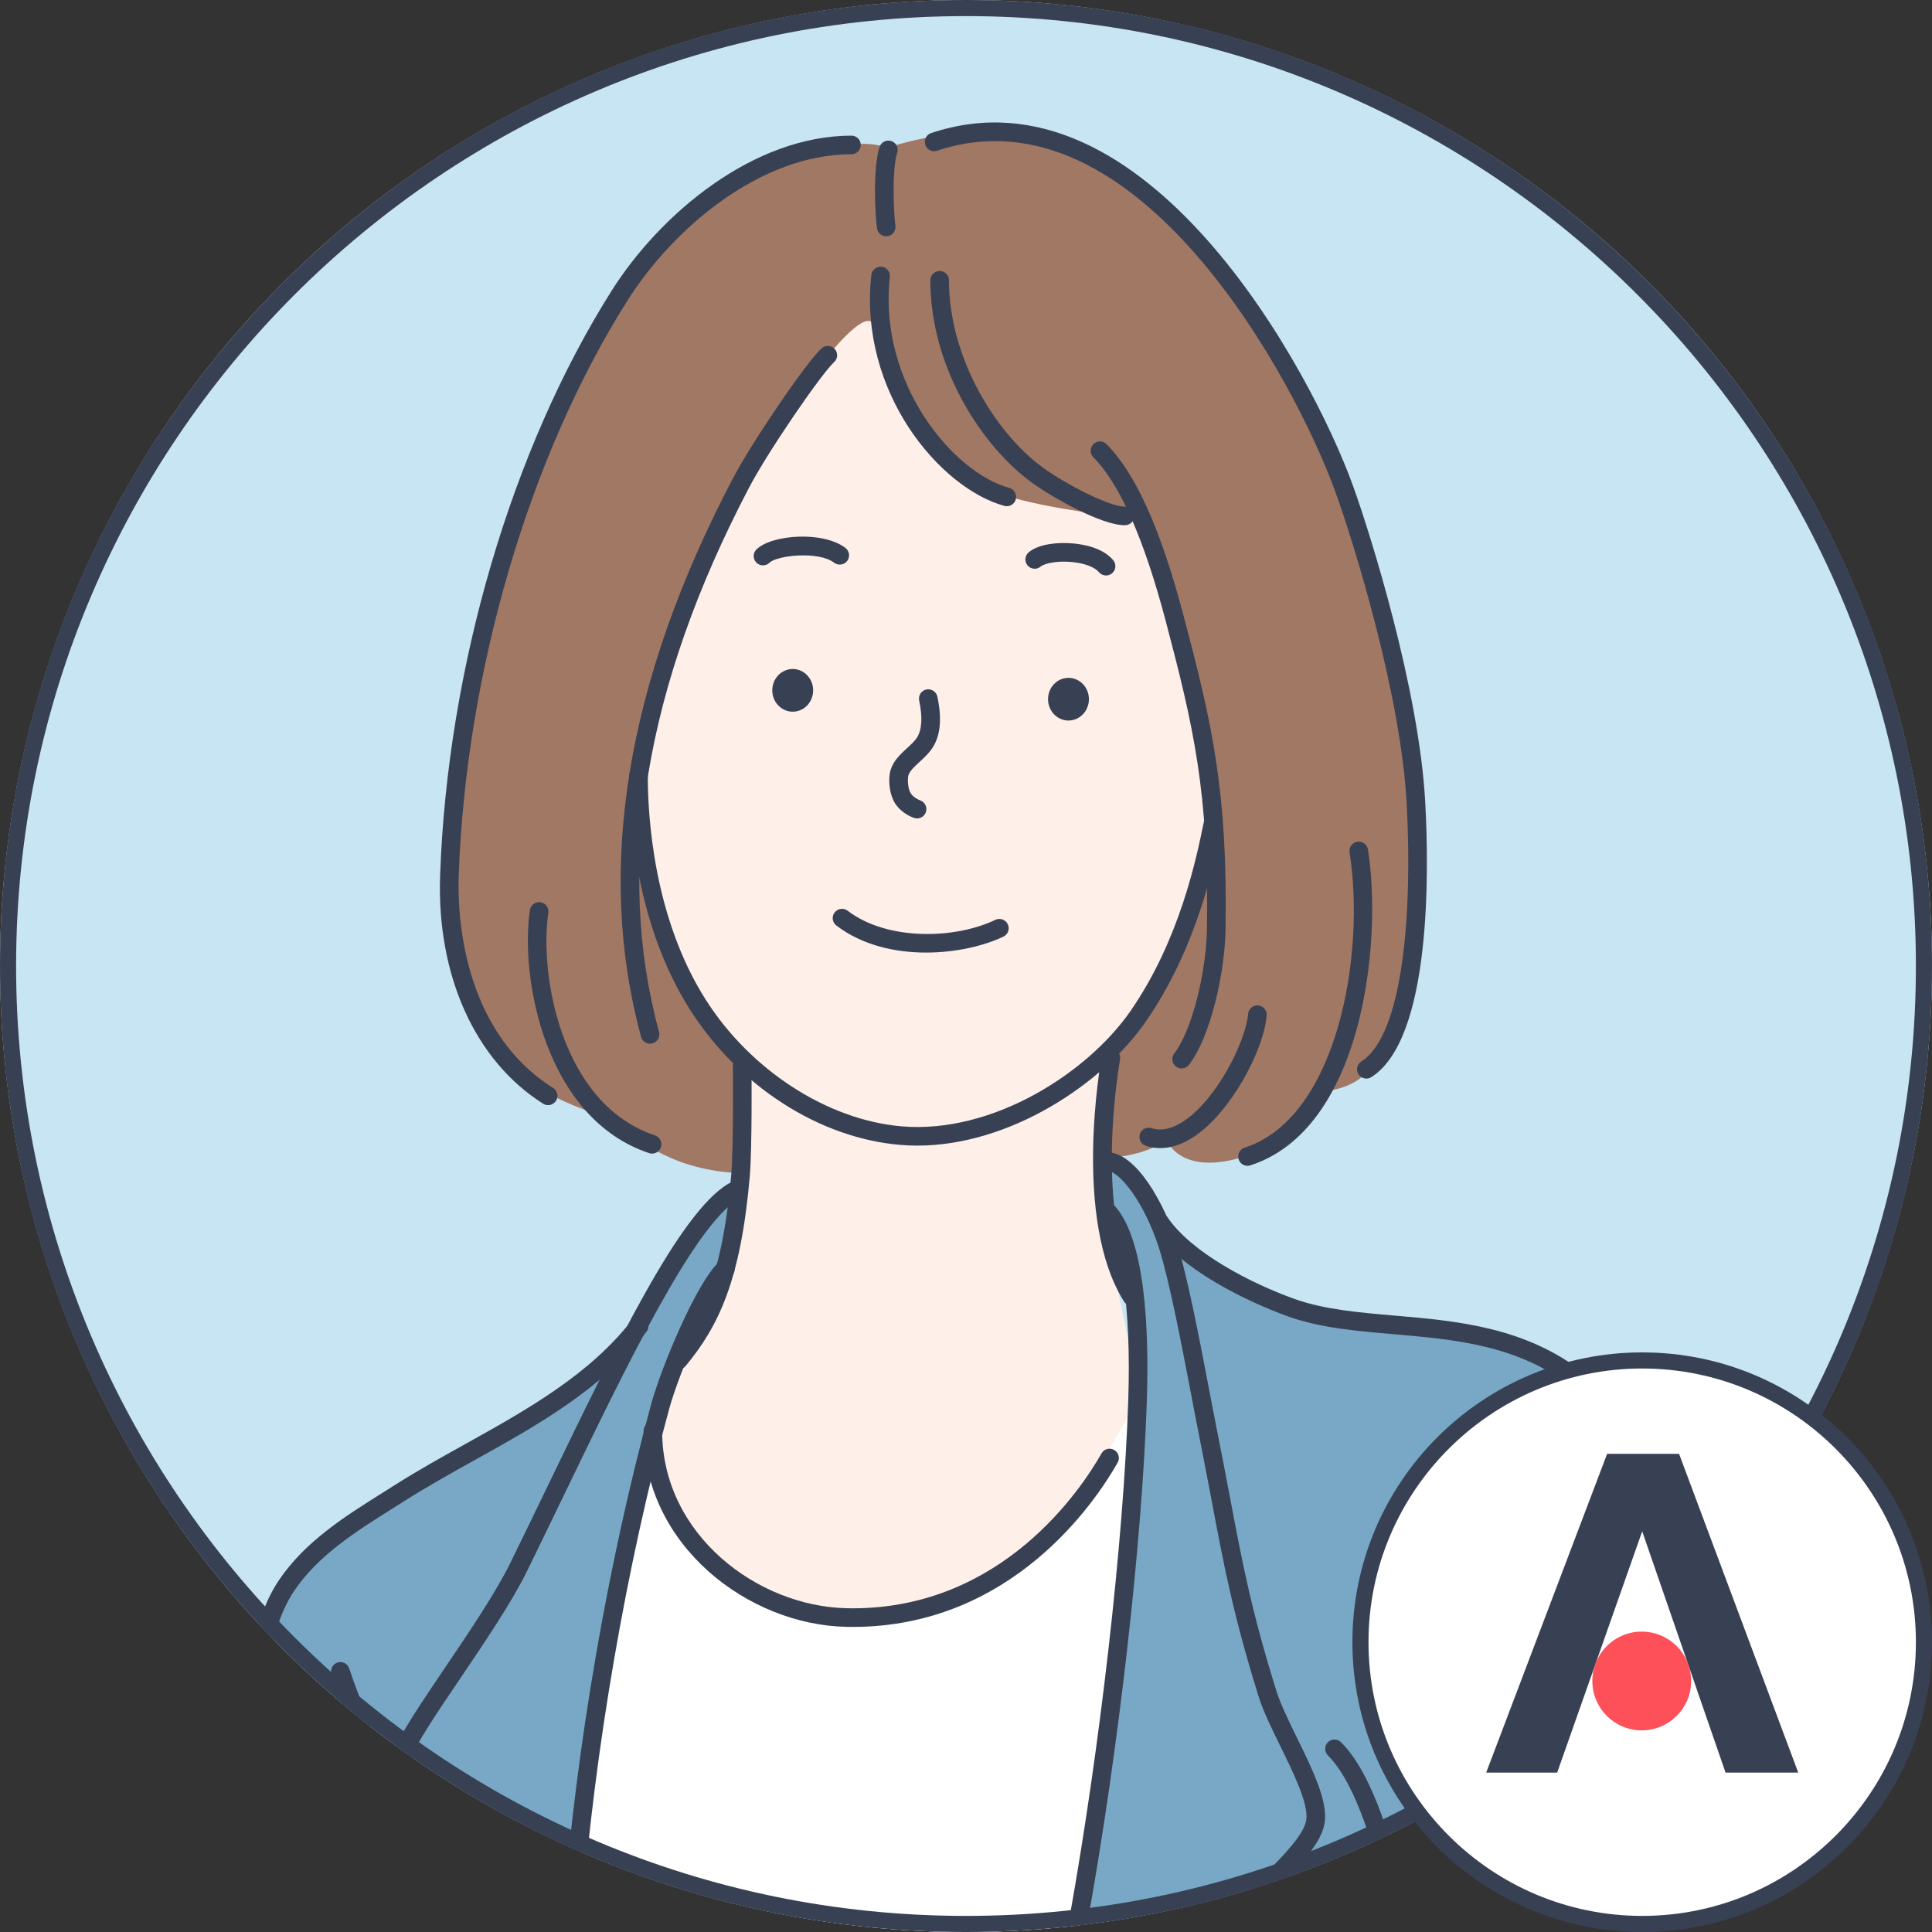 <?xml version="1.0" encoding="iso-8859-1"?>
<!-- Generator: Adobe Illustrator 15.0.0, SVG Export Plug-In . SVG Version: 6.00 Build 0)  -->
<!DOCTYPE svg PUBLIC "-//W3C//DTD SVG 1.1//EN" "http://www.w3.org/Graphics/SVG/1.1/DTD/svg11.dtd">
<svg version="1.1" id="&#x30EC;&#x30A4;&#x30E4;&#x30FC;_1"
	 xmlns="http://www.w3.org/2000/svg" xmlns:xlink="http://www.w3.org/1999/xlink" x="0px" y="0px" width="120px" height="120px"
	 viewBox="0 0 120 120" style="enable-background:new 0 0 120 120;" xml:space="preserve">
<rect x="0" y="0" width="120" height="120" fill="#333333" stroke="none"/>
<g id="XMLID_1_">
	<g>
	</g>
	<g>
	</g>
</g>
<g>
	<defs>
		<circle id="SVGID_1_" cx="60" cy="60" r="60"/>
	</defs>
	<use xlink:href="#SVGID_1_"  style="overflow:visible;fill-rule:evenodd;clip-rule:evenodd;fill:#C8E5F4;"/>
	<clipPath id="SVGID_2_">
		<use xlink:href="#SVGID_1_"  style="overflow:visible;"/>
	</clipPath>
	<g style="clip-path:url(#SVGID_2_);">
		<path style="fill-rule:evenodd;clip-rule:evenodd;fill:#FFEFE9;" d="M40.396,88.652c1.13-3.256,3.494-6.289,4.836-11.648
			c0.968-3.859,0.9-11.081,0.9-11.081s-4.049-3.926-4.934-7.765c-1.903-8.238-1.139-13.709,0.816-21.927
			c1.143-4.8,3.035-9.531,5.824-13.588c1.693-2.463,3.393-5.099,6.795-4.532c11.922,1.987,19.153,12.243,21.033,23.514
			c0.801,4.8-0.416,9.056-1.08,13.698c-0.662,4.65-5.828,10.213-5.828,10.213s-0.557,8.341,0.105,11.861
			c1.416,7.53,4.033,14.171-1.18,18.804c-3.952,3.514-8.959,6.939-14.561,6.473C47.632,102.216,38.074,95.346,40.396,88.652z"/>
		<path style="fill-rule:evenodd;clip-rule:evenodd;fill:#A07864;" d="M51.298,22.213c-2.861,2.859-4.5,6.39-5.8,8.875
			c-1.602,3.061-2.854,6.361-3.868,9.29c-1.49,4.292-2.062,8.998-2.062,8.998c0.321,2.101,0.748,6.653,2.08,9.799
			c1.712,4.046,4.503,6.686,4.503,6.686l-0.033,7.009c0,0-2.045,0.007-4.056-0.783c-2.201-0.864-4.839-2.831-4.839-2.831
			s-3.941-1.229-5.501-3.048c-2.263-2.643-3.27-5.516-3.821-8.825c-0.894-5.359,0.72-11.485,1.977-17.037
			c1.577-6.951,3.135-13.25,6.758-18.822c2.771-4.267,6.437-9.681,11.35-11.524c1.455-0.545,3.827-0.998,5.436-1.063
			c0.969-0.04,1.689,0.228,1.689,0.228s4.908-1.563,8.516-0.96c4.617,0.768,10.804,5.919,13.322,9.694
			c5.721,8.583,10.068,20.127,10.875,30.619c0.478,6.198,1.051,12.704-3.015,18.125c-0.664,0.883-2.31,1.117-2.31,1.117
			s-0.917,2.679-5.086,4.038c-4.166,1.362-4.971-1.036-4.971-1.036c-1.168,1.065-3.896,1.201-3.896,1.201l0.309-6.646
			c0,0,2.357-2.544,3.996-6.042c1.639-3.497,2.561-7.946,2.561-7.946s-0.519-5.331-1.951-11.056c-0.439-1.76-1.867-8.068-3.213-8.15
			c-1.912-0.115-6.908-0.813-8.646-1.683c-2.628-1.314-4.442-3.034-5.928-5.509c-0.772-1.286-1.493-4.897-1.493-4.897
			C53.562,19.413,51.654,21.856,51.298,22.213z"/>
		<path style="fill-rule:evenodd;clip-rule:evenodd;fill:#79A8C6;" d="M35.546,119.693c0,0,1.49-24.111,6.513-34.994
			c1.268-2.745,3.083-6.201,3.083-6.201l0.553-4.575c0,0-1.86,1.561-2.348,2.128c-2.208,2.578-3.492,7.06-6.129,9.039
			c-2.896,2.172-6.294,4.219-9.545,5.846c-4.811,2.403-9.917,5.813-11.148,10.379c-1.078,3.997-1.21,9.71-1.554,13.82
			c-0.083,1.009-0.541,4.442-0.541,4.442L35.546,119.693z"/>
		<path style="fill-rule:evenodd;clip-rule:evenodd;fill:#79A8C6;" d="M68.663,72.109l0.158,4.32c0,0,1.219,1.22,1.641,3.904
			c0.334,2.126,0.068,6.532,0.032,7.675c-0.193,6.143-1.04,15.991-2.155,22.921C67.79,114.345,66.97,121.2,66.97,121.2l41.724-1.617
			c0,0-1.837-9.622-2.347-11.929c-0.511-2.307-1.569-7.289-2.412-10.273c-0.745-2.648-1.048-4.748-2.388-7.111
			c-2.83-4.994-6.719-7.313-12.257-7.646c-2.771-0.165-7.231-0.698-9.885-1.582c-2.191-0.731-4.771-1.859-6.316-3.83
			c-1.139-1.451-1.26-2.549-2.346-3.77C70.339,72.988,68.663,72.109,68.663,72.109z"/>
		<path style="fill-rule:evenodd;clip-rule:evenodd;fill:#FFFFFF;" d="M35.421,120c0,0,0.529-5.77,0.81-7.325
			c0.923-5.071,1.196-9.946,2.208-15.003c0.34-1.695,0.937-3.064,1.127-4.775c0.049-0.448,0.427-2.604,0.855-2.748
			c0,0,1.021,3.454,1.667,4.1c2.227,2.227,5.079,5.902,8.154,5.902c3.155,0,6.822,0.377,10.004-1.308
			c1.595-0.845,4.179-3.091,5.405-4.055c1.292-1.015,4.865-7.658,4.865-7.658c0.131,0.132,0.019,4.042,0,4.235
			c-0.162,1.786-0.608,4.336-0.72,6.127c-0.343,5.484-1.073,10.254-1.849,15.68c-0.27,1.891-0.99,7.144-0.99,7.144L35.421,120z"/>
		<g>
			<path style="fill:#384154;" d="M56.974,71.156c-0.358,0-0.716-0.015-1.075-0.046c-5.034-0.431-10.038-3.657-13.055-8.42
				c-3.399-5.361-3.765-11.916-3.765-14.484c0-0.317,0.259-0.576,0.578-0.576c0.319,0,0.579,0.259,0.579,0.576
				c0,2.469,0.349,8.759,3.585,13.866c2.785,4.396,7.564,7.491,12.176,7.887c5.664,0.483,11.559-3.326,14.215-7.157
				c3.071-4.43,4.111-9.549,4.557-11.735l0.021-0.107c0.063-0.314,0.365-0.513,0.682-0.451c0.313,0.064,0.516,0.369,0.451,0.682
				l-0.021,0.105c-0.458,2.256-1.532,7.54-4.74,12.164C68.487,67.319,62.733,71.156,56.974,71.156z"/>
		</g>
		<g>
			<path style="fill:#384154;" d="M70.298,81.104c-0.193,0-0.381-0.098-0.49-0.272c-3.192-5.107-1.453-14.813-1.377-15.223
				c0.057-0.315,0.361-0.525,0.672-0.464c0.314,0.058,0.523,0.357,0.465,0.673c-0.02,0.097-1.733,9.676,1.221,14.401
				c0.169,0.271,0.086,0.628-0.184,0.797C70.509,81.074,70.403,81.104,70.298,81.104z"/>
		</g>
		<g>
			<path style="fill:#384154;" d="M42.141,85.053c-0.131,0-0.26-0.044-0.369-0.133c-0.246-0.204-0.281-0.567-0.077-0.813
				c1.897-2.294,3.18-4.952,3.721-11.105c0.151-1.734,0.107-6.764,0.107-6.813c-0.002-0.321,0.253-0.581,0.572-0.583
				c0.291,0.004,0.581,0.253,0.583,0.572c0.002,0.208,0.045,5.138-0.111,6.928c-0.567,6.449-1.944,9.273-3.981,11.739
				C42.471,84.98,42.307,85.053,42.141,85.053z"/>
		</g>
		<g>
			<path style="fill:#384154;" d="M56.962,50.835c-0.057,0-0.116-0.01-0.173-0.028c-0.081-0.024-0.799-0.269-1.209-0.934
				c-0.37-0.602-0.422-1.542-0.258-2.067c0.176-0.564,0.625-0.978,1.02-1.342c0.253-0.231,0.49-0.45,0.623-0.669
				c0.301-0.492,0.343-1.26,0.126-2.285c-0.066-0.313,0.135-0.619,0.448-0.686c0.302-0.064,0.617,0.134,0.683,0.447
				c0.285,1.343,0.197,2.366-0.27,3.126c-0.219,0.356-0.526,0.642-0.828,0.917c-0.314,0.292-0.614,0.567-0.699,0.837
				c-0.063,0.206-0.051,0.806,0.139,1.115c0.157,0.253,0.471,0.403,0.578,0.441c0.303,0.1,0.469,0.424,0.368,0.727
				C57.431,50.678,57.206,50.835,56.962,50.835z"/>
		</g>
		<g>
			<path style="fill:#384154;" d="M57.519,59.166c-1.931,0-3.968-0.456-5.571-1.68c-0.254-0.195-0.303-0.557-0.109-0.811
				c0.196-0.253,0.561-0.301,0.81-0.108c2.469,1.886,6.684,1.763,9.174,0.566c0.286-0.137,0.633-0.019,0.771,0.271
				c0.139,0.287,0.018,0.634-0.271,0.771C61.14,58.743,59.378,59.166,57.519,59.166z"/>
		</g>
		<path style="fill-rule:evenodd;clip-rule:evenodd;fill:#384154;" d="M47.967,42.879c0-0.731,0.568-1.327,1.27-1.327
			c0.701,0,1.27,0.595,1.27,1.327s-0.568,1.325-1.27,1.325C48.536,44.204,47.967,43.61,47.967,42.879z"/>
		<path style="fill-rule:evenodd;clip-rule:evenodd;fill:#384154;" d="M65.095,43.427c0-0.731,0.568-1.325,1.27-1.325
			s1.27,0.594,1.27,1.325c0,0.732-0.568,1.327-1.27,1.327S65.095,44.16,65.095,43.427z"/>
		<g>
			<path style="fill:#384154;" d="M47.39,35.116c-0.151,0-0.303-0.059-0.416-0.176c-0.221-0.229-0.215-0.596,0.014-0.818
				c0.962-0.929,4.148-1.144,5.522-0.09c0.255,0.193,0.304,0.557,0.109,0.81c-0.194,0.255-0.559,0.301-0.811,0.109
				c-0.971-0.743-3.539-0.457-4.016,0.002C47.68,35.063,47.536,35.116,47.39,35.116z"/>
		</g>
		<g>
			<path style="fill:#384154;" d="M68.7,35.745c-0.166,0-0.332-0.07-0.447-0.208c-0.261-0.318-0.911-0.561-1.699-0.631
				c-0.889-0.083-1.674,0.082-1.916,0.284c-0.243,0.207-0.607,0.173-0.814-0.069c-0.205-0.245-0.174-0.608,0.07-0.816
				c0.635-0.533,1.846-0.636,2.766-0.551c0.656,0.06,1.852,0.274,2.487,1.046c0.202,0.246,0.169,0.609-0.079,0.813
				C68.962,35.701,68.83,35.745,68.7,35.745z"/>
		</g>
		<g>
			<path style="fill:#384154;" d="M35.565,119.443c-0.017,0-0.031,0-0.046-0.001c-0.317-0.023-0.557-0.304-0.532-0.62
				c0.791-10.271,2.779-21.786,5.453-31.593c0.633-2.319,2.858-7.656,4.24-8.864c0.238-0.208,0.604-0.185,0.817,0.056
				c0.209,0.24,0.185,0.606-0.055,0.815c-1.077,0.94-3.24,5.933-3.885,8.298c-2.657,9.737-4.631,21.174-5.417,31.374
				C36.117,119.211,35.865,119.443,35.565,119.443z"/>
		</g>
		<g>
			<path style="fill:#384154;" d="M66.999,119.801c-0.035,0-0.07-0.005-0.105-0.011c-0.313-0.055-0.521-0.356-0.466-0.67
				c1.917-10.738,3.349-23.323,3.647-32.062c0.203-5.958-0.439-10.132-1.761-11.454c-0.226-0.225-0.226-0.592,0-0.816
				c0.228-0.227,0.592-0.227,0.817,0c2.014,2.012,2.253,7.805,2.098,12.311c-0.299,8.788-1.736,21.436-3.664,32.223
				C67.517,119.604,67.272,119.801,66.999,119.801z"/>
		</g>
		<g>
			<path style="fill:#384154;" d="M29.827,119.646c-0.32,0-0.579-0.258-0.579-0.577c0-1.525-1.189-3.206-2.338-4.83
				c-1.198-1.692-2.434-3.44-2.434-5.175c0-0.729,0.896-2.127,3.099-5.383c1.503-2.222,3.208-4.74,4.12-6.6
				c0.737-1.504,1.471-3.023,2.199-4.527c4.454-9.219,8.303-17.185,11.323-19.02c0.276-0.17,0.629-0.079,0.795,0.192
				c0.167,0.273,0.079,0.629-0.194,0.794c-2.727,1.659-6.875,10.24-10.884,18.537c-0.728,1.506-1.461,3.027-2.2,4.53
				c-0.948,1.935-2.675,4.488-4.2,6.741c-1.272,1.879-2.854,4.22-2.901,4.742c0,1.358,1.078,2.883,2.223,4.499
				c1.252,1.771,2.55,3.604,2.55,5.498C30.404,119.389,30.146,119.646,29.827,119.646z"/>
		</g>
		<g>
			<path style="fill:#384154;" d="M76.976,119.84c-0.071,0-0.142-0.014-0.212-0.04c-0.296-0.118-0.442-0.454-0.325-0.751
				c0.311-0.791,1.178-1.67,2.181-2.692c1.114-1.13,2.376-2.413,2.515-3.317c0.148-0.988-0.785-2.898-1.61-4.581
				c-0.551-1.125-1.072-2.188-1.354-3.097c-1.574-5.061-2.137-8.038-2.914-12.158c-0.24-1.266-0.5-2.641-0.816-4.224
				c-0.136-0.678-0.291-1.489-0.458-2.373c-0.604-3.151-1.353-7.074-2.001-9.102c-0.873-2.735-2.42-4.778-3.223-4.778
				c-0.318,0-0.576-0.259-0.576-0.579c0-0.317,0.258-0.578,0.576-0.578c1.865,0,3.607,3.339,4.324,5.582
				c0.67,2.094,1.426,6.057,2.033,9.239c0.17,0.879,0.324,1.688,0.457,2.362c0.319,1.587,0.58,2.968,0.82,4.234
				c0.771,4.084,1.327,7.033,2.882,12.029c0.256,0.823,0.759,1.848,1.289,2.933c0.984,2.015,1.916,3.917,1.714,5.262
				c-0.193,1.276-1.535,2.641-2.835,3.959c-0.837,0.851-1.702,1.73-1.928,2.303C77.425,119.7,77.206,119.84,76.976,119.84z"/>
		</g>
		<g>
			<path style="fill:#384154;" d="M87.109,119.896c-0.258,0-0.491-0.172-0.561-0.431l-0.258-0.995
				c-0.822-3.197-1.949-7.572-3.813-9.438c-0.224-0.228-0.224-0.594,0.001-0.819c0.227-0.224,0.591-0.225,0.818,0.002
				c2.088,2.089,3.259,6.642,4.114,9.968l0.256,0.989c0.083,0.308-0.103,0.624-0.413,0.705
				C87.206,119.891,87.156,119.896,87.109,119.896z"/>
		</g>
		<g>
			<path style="fill:#384154;" d="M14.669,119.157c-0.039,0-0.076-0.003-0.116-0.012c-0.312-0.063-0.515-0.368-0.451-0.68
				c0.336-1.679,0.45-4.032,0.57-6.522c0.24-4.986,0.514-10.641,2.656-13.8c1.631-2.407,4.087-3.952,6.463-5.442l0.725-0.458
				c1.415-0.9,2.924-1.738,4.381-2.55c3.779-2.103,7.688-4.279,10.346-7.689c0.197-0.25,0.562-0.295,0.812-0.098
				c0.252,0.195,0.297,0.559,0.1,0.811c-2.804,3.594-6.815,5.828-10.695,7.986c-1.443,0.804-2.936,1.636-4.324,2.516l-0.729,0.461
				c-2.275,1.43-4.625,2.906-6.122,5.114c-1.958,2.89-2.223,8.369-2.458,13.207c-0.123,2.534-0.236,4.928-0.593,6.692
				C15.181,118.969,14.938,119.157,14.669,119.157z"/>
		</g>
		<g>
			<path style="fill:#384154;" d="M108.567,119.719c-0.27,0-0.511-0.189-0.566-0.464l-0.417-2.077
				c-1.266-6.299-3.383-16.841-4.691-21.254c-0.967-3.259-2.169-7.314-5.188-9.707c-3.375-2.678-7.334-3.019-11.162-3.348
				c-2.336-0.201-4.54-0.391-6.522-1.097c-1.046-0.373-6.365-2.391-8.48-5.543c-0.179-0.265-0.109-0.625,0.156-0.803
				c0.266-0.181,0.623-0.107,0.802,0.157c1.485,2.212,5.19,4.128,7.911,5.099c1.841,0.656,3.976,0.84,6.233,1.034
				c3.811,0.328,8.133,0.701,11.782,3.595c3.302,2.619,4.563,6.869,5.575,10.284c1.326,4.464,3.448,15.036,4.717,21.355l0.419,2.074
				c0.062,0.313-0.14,0.618-0.452,0.682C108.645,119.715,108.605,119.719,108.567,119.719z"/>
		</g>
		<g>
			<path style="fill:#384154;" d="M52.96,101.051c-0.13,0-0.262-0.002-0.396-0.005c-6.082-0.126-12.592-5.045-12.592-12.164
				c0-0.319,0.259-0.579,0.579-0.579c0.317,0,0.576,0.26,0.576,0.579c0,6.442,5.926,10.893,11.46,11.008
				c0.124,0.002,0.249,0.005,0.372,0.005c9.272,0.001,14.165-7.345,15.456-9.619c0.157-0.279,0.508-0.379,0.787-0.218
				c0.278,0.157,0.377,0.51,0.219,0.786C68.051,93.26,62.856,101.051,52.96,101.051z"/>
		</g>
		<g>
			<path style="fill:#384154;" d="M24.134,119.461c-0.307,0-0.562-0.239-0.578-0.547c-0.084-1.679-0.419-4.745-0.667-6.984
				c-0.082-0.748-0.156-1.421-0.21-1.947c-0.075-0.711-0.475-1.727-0.981-3.01c-0.346-0.877-0.737-1.871-1.106-2.98
				c-0.101-0.304,0.063-0.632,0.366-0.731c0.302-0.1,0.631,0.063,0.731,0.366c0.36,1.079,0.747,2.059,1.085,2.922
				c0.539,1.365,0.964,2.446,1.055,3.314c0.055,0.525,0.129,1.195,0.209,1.939c0.26,2.379,0.587,5.339,0.673,7.053
				c0.016,0.319-0.23,0.59-0.547,0.605C24.152,119.461,24.143,119.461,24.134,119.461z"/>
		</g>
		<g>
			<path style="fill:#384154;" d="M62.534,31.442c-0.05,0-0.102-0.006-0.152-0.021c-3.993-1.09-9.068-7.073-8.261-14.345
				c0.035-0.318,0.328-0.536,0.64-0.51c0.316,0.035,0.545,0.321,0.51,0.639c-0.729,6.563,3.904,12.143,7.418,13.1
				c0.306,0.084,0.487,0.403,0.404,0.711C63.022,31.272,62.79,31.442,62.534,31.442z"/>
		</g>
		<g>
			<path style="fill:#384154;" d="M69.847,32.622c-1.418,0-4.462-1.701-5.786-2.668c-3.023-2.209-6.275-7.078-6.275-12.544
				c0-0.318,0.258-0.579,0.578-0.579c0.319,0,0.578,0.26,0.578,0.579c0,4.838,2.918,9.502,5.803,11.61
				c1.488,1.089,4.168,2.446,5.094,2.446c0.016,0,0.027,0,0.039,0c0.313,0,0.568,0.25,0.576,0.563
				c0.01,0.32-0.244,0.586-0.563,0.592C69.876,32.622,69.86,32.622,69.847,32.622z"/>
		</g>
		<g>
			<path style="fill:#384154;" d="M55.042,14.674c-0.286,0-0.536-0.213-0.573-0.505c-0.124-0.957-0.251-3.766,0.161-5.035
				c0.097-0.305,0.429-0.474,0.729-0.372c0.303,0.098,0.469,0.424,0.371,0.727c-0.323,0.994-0.244,3.516-0.116,4.534
				c0.043,0.315-0.182,0.606-0.498,0.646C55.09,14.672,55.066,14.674,55.042,14.674z"/>
		</g>
		<g>
			<path style="fill:#384154;" d="M40.377,64.827c-0.254,0-0.487-0.171-0.557-0.427c-2.833-10.391-0.923-22.045,5.678-34.642
				c1.207-2.305,4.567-7.238,5.53-8.12c0.235-0.217,0.601-0.199,0.818,0.036c0.214,0.234,0.198,0.602-0.038,0.817
				c-0.792,0.728-4.087,5.514-5.286,7.804c-6.461,12.329-8.342,23.702-5.586,33.8c0.083,0.308-0.099,0.625-0.407,0.71
				C40.48,64.82,40.427,64.827,40.377,64.827z"/>
		</g>
		<g>
			<path style="fill:#384154;" d="M73.392,66.363c-0.123,0-0.248-0.039-0.354-0.121c-0.252-0.195-0.3-0.557-0.105-0.81
				c1.17-1.522,1.997-5.233,2.035-7.742c0.129-8.484-0.846-12.611-2.578-19.172c-1.344-5.08-2.851-8.482-4.479-10.113
				c-0.226-0.227-0.226-0.592,0-0.818c0.226-0.226,0.591-0.226,0.817,0c1.801,1.801,3.366,5.281,4.781,10.635
				c1.758,6.661,2.748,10.85,2.613,19.486c-0.038,2.685-0.92,6.669-2.273,8.43C73.735,66.286,73.564,66.363,73.392,66.363z"/>
		</g>
		<g>
			<path style="fill:#384154;" d="M40.501,71.653c-0.06,0-0.122-0.011-0.183-0.031c-6.483-2.161-8.022-10.897-7.406-15.094
				c0.047-0.317,0.339-0.531,0.656-0.489c0.316,0.047,0.534,0.341,0.489,0.656c-0.568,3.863,0.792,11.884,6.627,13.828
				c0.302,0.102,0.467,0.429,0.366,0.731C40.97,71.499,40.743,71.653,40.501,71.653z"/>
		</g>
		<g>
			<path style="fill:#384154;" d="M34.044,68.642c-0.105,0-0.212-0.028-0.308-0.088c-4.23-2.667-6.624-7.979-6.399-14.208
				c0.46-12.89,4.442-26.453,10.647-36.28c3.032-4.799,8.814-9.641,14.903-9.641c0.317,0,0.577,0.259,0.577,0.578
				S53.204,9.58,52.887,9.58c-5.648,0-11.063,4.571-13.924,9.103c-6.102,9.665-10.017,23.01-10.471,35.704
				c-0.079,2.177,0.115,9.566,5.863,13.188c0.27,0.17,0.35,0.526,0.18,0.798C34.424,68.546,34.236,68.642,34.044,68.642z"/>
		</g>
		<g>
			<path style="fill:#384154;" d="M72.058,71.313c-0.305,0-0.602-0.048-0.89-0.143c-0.302-0.101-0.466-0.429-0.366-0.731
				c0.102-0.303,0.43-0.466,0.732-0.367c0.589,0.194,1.25,0.052,1.973-0.423c2.09-1.378,3.877-4.997,4.016-6.67
				c0.026-0.32,0.316-0.566,0.625-0.529c0.319,0.026,0.555,0.306,0.527,0.624c-0.182,2.182-2.242,6.031-4.53,7.54
				C73.44,71.077,72.732,71.313,72.058,71.313z"/>
		</g>
		<g>
			<path style="fill:#384154;" d="M77.483,72.411c-0.245,0-0.471-0.156-0.55-0.402c-0.099-0.303,0.069-0.629,0.372-0.727
				c5.771-1.858,7.52-12.021,6.519-18.336c-0.049-0.315,0.165-0.613,0.48-0.662c0.312-0.05,0.613,0.164,0.663,0.48
				c0.906,5.729-0.307,17.366-7.308,19.619C77.603,72.402,77.542,72.411,77.483,72.411z"/>
		</g>
		<g>
			<path style="fill:#384154;" d="M84.868,66.993c-0.192,0-0.381-0.095-0.489-0.269c-0.172-0.268-0.092-0.627,0.178-0.798
				c2.627-1.662,3.176-9.377,2.813-16.041c-0.371-6.833-3.318-16.266-4.422-19.322c-2.463-6.819-12.3-25.344-24.746-21.2
				c-0.302,0.097-0.63-0.063-0.73-0.366c-0.102-0.303,0.062-0.631,0.364-0.732c13.322-4.441,23.638,14.812,26.2,21.906
				c1.119,3.101,4.109,12.68,4.488,19.652c0.238,4.348,0.385,14.717-3.348,17.08C85.08,66.964,84.973,66.993,84.868,66.993z"/>
		</g>
	</g>
</g>
<g>
	<path style="fill:#384154;" d="M60,1c32.532,0,59,26.467,59,59s-26.468,59-59,59C27.467,119,1,92.533,1,60S27.467,1,60,1 M60,0
		C26.863,0,0,26.863,0,60c0,33.137,26.863,60,60,60c33.137,0,60-26.863,60-60C120,26.863,93.137,0,60,0L60,0z"/>
</g>
<g>
	<g>
		<path style="fill:#FFFFFF;" d="M102,119.5c-9.649,0-17.5-7.851-17.5-17.5s7.851-17.5,17.5-17.5s17.5,7.851,17.5,17.5
			S111.649,119.5,102,119.5z"/>
		<path style="fill:#384154;" d="M102,85c9.374,0,17,7.626,17,17s-7.626,17-17,17s-17-7.626-17-17S92.626,85,102,85 M102,84
			c-9.939,0-18,8.061-18,18s8.061,18,18,18s18-8.061,18-18S111.939,84,102,84L102,84z"/>
	</g>
	<g>
		<path style="fill:#384154;" d="M92.309,110.1h4.41L102,95.113l5.176,14.986h4.516l-7.402-19.799h-4.468L92.309,110.1z"/>
		<path style="fill:#FD5059;" d="M101.969,101.342c1.697,0,3.071,1.373,3.071,3.07c0,1.691-1.374,3.064-3.071,3.064
			c-1.691,0-3.066-1.373-3.066-3.064C98.902,102.715,100.277,101.342,101.969,101.342z"/>
	</g>
</g>
</svg>
